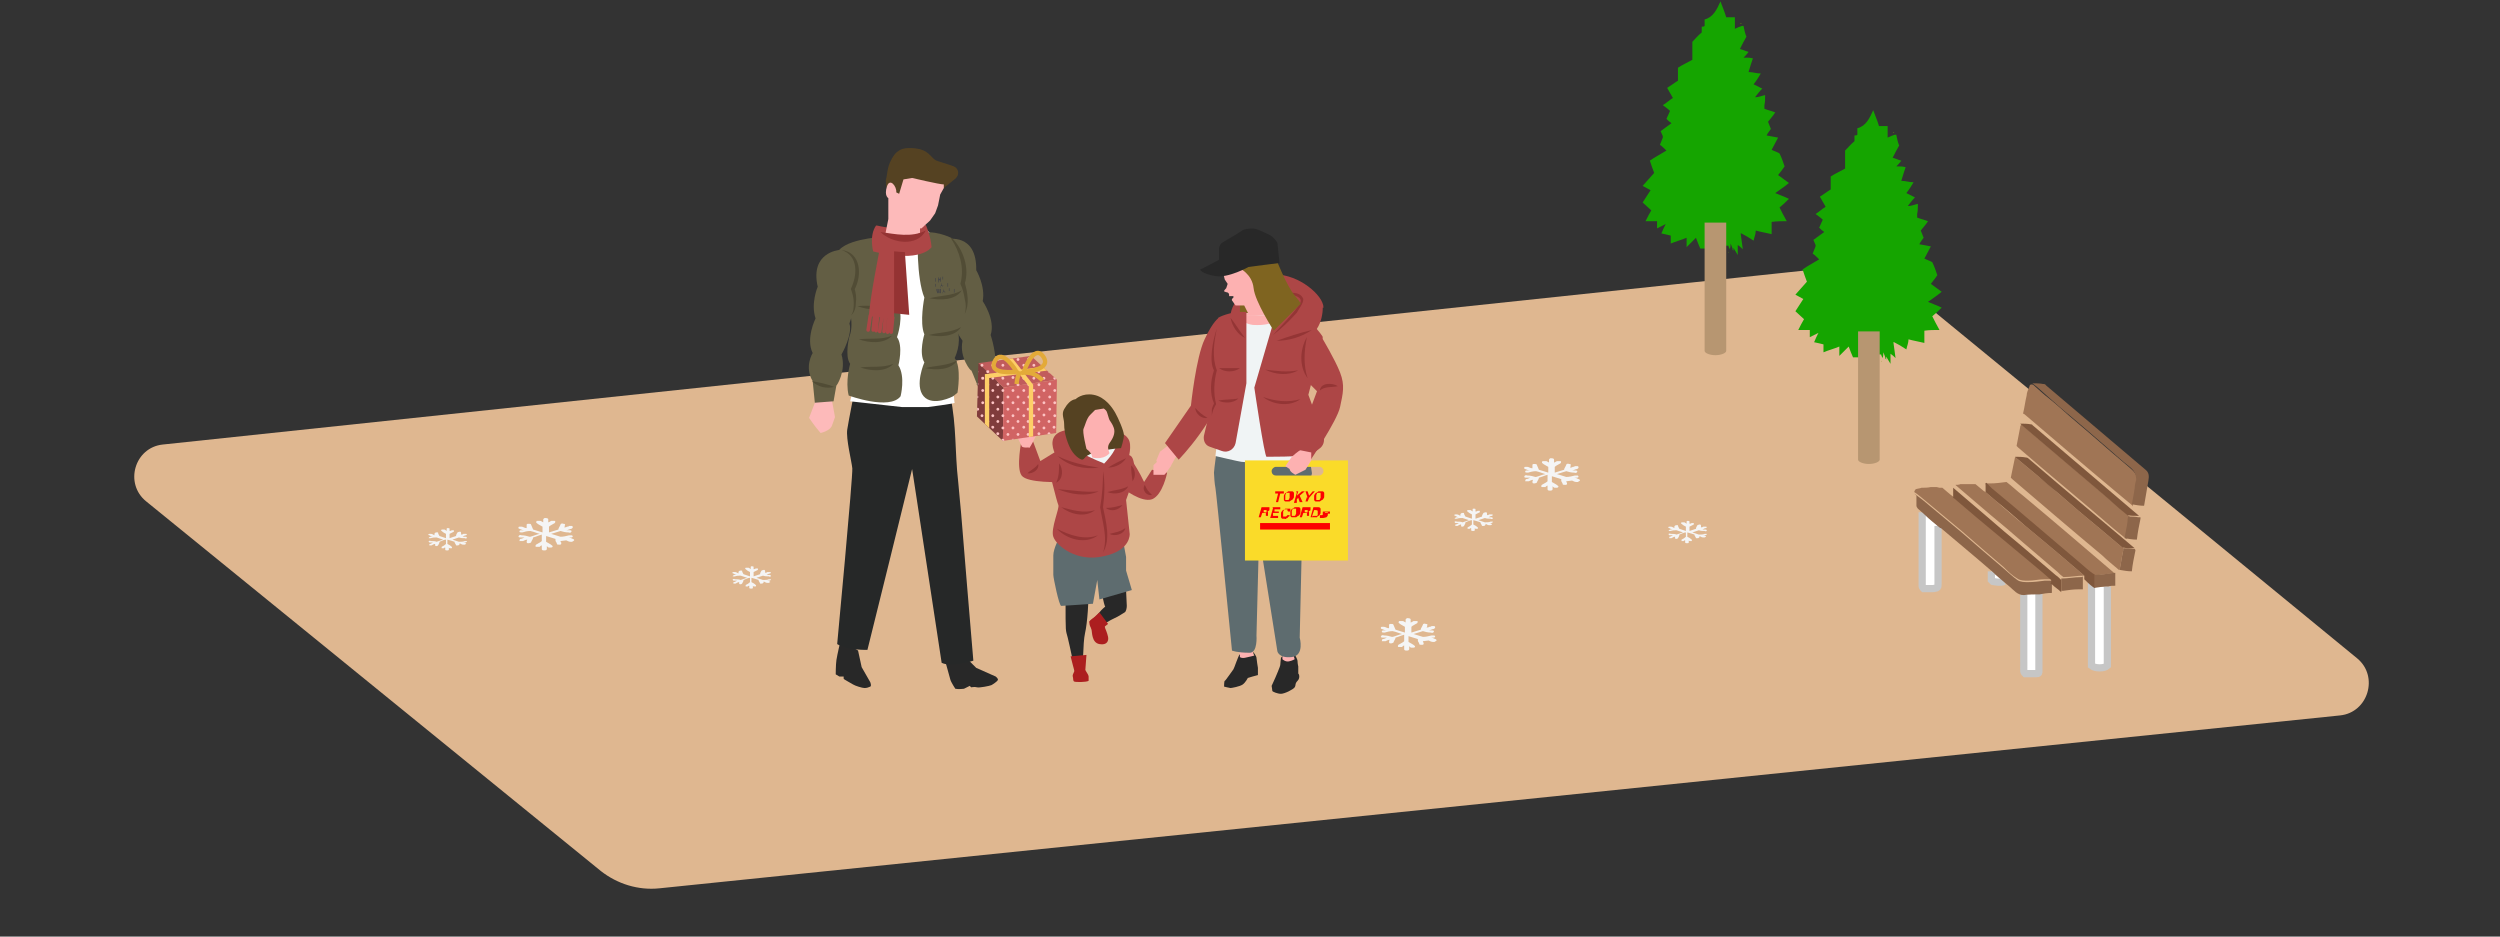 <svg id="_レイヤー_1" data-name="レイヤー_1" xmlns="http://www.w3.org/2000/svg" version="1.1" viewBox="0 0 347 130"><rect x="0" y="0" width="347" height="130" fill="#333333" stroke="none"/><defs><clipPath id="clippath"><path class="st0" d="M143.1 49.4l-7.3 1-.2 7.4 3.6 3.4 7.4-1.1.1-7.4-3.6-3.3z"/></clipPath><clipPath id="clippath-1"><path class="st0" d="M143.1 49.4l-7.3 1-.2 7.4 3.6 3.4 7.4-1.1.1-7.4-3.6-3.3z"/></clipPath><style>.st0,.st2{fill:none}.st6{fill:#fd0000}.st7{fill:#474747}.st8{fill:#635e44}.st11{fill:#ad4646}.st12{fill:#943535}.st13{fill:#fdb1b1}.st2{stroke-miterlimit:10}.st17{fill:#fdbaba}.st19{fill:#8d664a}.st2{stroke:#fdce67;stroke-width:.6px}.st22{fill:#5e6c6f}.st25{fill:#514c35}.st26{fill:#679c00}.st27{fill:#282828}.st31{fill:#ac1e1f}.st34{fill:#554222}.st36{fill:#15a500}.st37{fill:#943333}.st38{fill:#b79671}.st39{fill:#7f6420}.st40{fill:#f0f4f5}</style></defs><path d="M20.3 69.6l63.1 51.3c2.3 1.8 5.2 2.7 8.1 2.4l233.3-24c3.9-.4 5.4-5.4 2.4-7.9l-63.3-51.9c-2.3-1.9-5.2-2.8-8.2-2.5L22.6 61.7c-3.9.4-5.4 5.4-2.3 7.9z" fill="#dfb790"/><path class="st36" d="M237.1 34.5H236c-.2-.5-.4-.9-.6-1.5l-1.3 1.3V33c-.7.3-1.5.5-2.2.8v-1.1c-.4-.1-.8-.2-1.3-.3.2-.5.4-.9.6-1.3l-1.2.6v-1h-1.6c.3-.6.5-1 .8-1.5-.4-.4-.8-.7-1.2-1.1.4-.6.7-1.1 1.1-1.7-.4-.2-.7-.4-1.1-.6.5-.6 1.1-1.2 1.6-1.8-.2-.5-.4-1.1-.6-1.7.7-.5 1.5-.9 2.3-1.4-.3-.3-.6-.6-.9-.8.1-.3.3-.7.4-1v-.2c-.1-.2-.2-.5-.3-.7.5-.4 1-.7 1.5-1.1-.3-.2-.5-.4-.7-.6.2-.4.3-.7.5-1.1-.3-.3-.6-.5-1-.8.5-.3.9-.7 1.4-1-.3-.5-.5-.9-.8-1.4.5-.3 1-.7 1.5-1V9.4c.6-.4 1.3-.7 2-1.1V5.8c.4-.4.8-.9 1.3-1.3v-.8c.2 0 .3 0 .4-.1v-.9c1.2-.3 1.7-1.4 2.2-2.5.3.8.6 1.5.8 2.2h1.2V4c.4-.2.7-.3 1-.4h.2c.1.5.2 1 .4 1.5-.3.5-.6 1.1-.9 1.7.4.1.8.3 1.2.4-.2.3-.5.6-.7.8h.4c.3 0 .5 0 .9.1-.2.6-.4 1.2-.6 1.9.6 0 1.1.2 1.7.2-.3.5-.6 1-1 1.5l1.2.6c-.4.4-.7.8-1 1.2.5 0 .9-.2 1.4-.3 0 .5 0 1-.1 1.4v.5c.5.2 1 .3 1.5.5-.3.5-.7.9-1 1.3.1.3.3.7.4 1-.2.3-.4.5-.6.9.5.1 1 .2 1.6.3-.3.6-.6 1.1-.9 1.7.4.2.8.3 1.1.5.3.6.5 1.2.7 1.8-.2.3-.5.7-.9 1.2.5.4 1 .7 1.5 1.1-.6.5-1.2.9-1.9 1.4.7.3 1.3.5 1.9.8-.4.4-.8.8-1.3 1.2.3.6.6 1.2 1 1.9-.7 0-1.4 0-2.1.1v1.7c-.8-.2-1.5-.3-2.2-.5 0 .5-.2.9-.3 1.4-.6-.4-1.1-.7-1.7-1h-.1c.1.7.2 1.5.3 2.2-.2-.2-.4-.4-.7-.6v1.4c-.2-.3-.4-.7-.6-1v-.2.7s0-.2-.1-.2c0-.3-.2-.6-.3-.9 0 .3 0 .5-.1.8-.1-.2-.2-.4-.2-.5h-.3"/><path class="st26" d="M245.8 32.2v-.3.3zm-5.6 2.4v-.2.2h-.1zm-.1.7zm1.6-32h-.2l.2-.1v.2zm-11 15.4zm6.4 15.8v.1h-.1.2zm5.1-26.7h-.1.1zm-9.6 1.8zm12.2 5.2v-.1.1zm-3.3 17.7zm-1.6 2.6v-.2s0 .2.1.2h-.1zm1.8-27.3zM234 34.3zm7.8.3zm-.9.9zm-9.8-4.5z"/><path class="st38" d="M236.6 30.9v17.8c0 .3.7.6 1.5.6s1.5-.3 1.5-.6V30.9"/><path class="st36" d="M258.3 49.6h-1.1c-.2-.5-.4-.9-.6-1.5l-1.3 1.3v-1.3c-.7.3-1.5.5-2.2.8v-1.1c-.4-.1-.8-.2-1.3-.3.2-.5.4-.9.6-1.3l-1.2.6v-1h-1.6c.3-.6.5-1 .8-1.5-.4-.4-.8-.7-1.2-1.1.4-.6.7-1.1 1.1-1.7-.4-.2-.7-.4-1.1-.6.5-.6 1.1-1.2 1.6-1.8-.2-.5-.4-1.1-.6-1.7.7-.5 1.5-.9 2.3-1.4-.3-.3-.6-.6-.9-.8.1-.3.3-.7.4-1V34c-.1-.2-.2-.5-.3-.7.5-.4 1-.7 1.5-1.1-.3-.2-.5-.4-.7-.6.2-.4.3-.7.5-1.1-.3-.3-.6-.5-1-.8.5-.3.9-.7 1.4-1-.3-.5-.5-.9-.8-1.4.5-.3 1-.7 1.5-1v-1.8c.6-.4 1.3-.7 2-1.1v-2.5c.4-.4.8-.9 1.3-1.3v-.8c.2 0 .3 0 .4-.1v-.9c1.2-.3 1.7-1.4 2.2-2.5.3.8.6 1.5.8 2.2h1.2v1.6c.4-.2.7-.3 1-.4h.2c.1.5.2 1 .4 1.5-.3.5-.6 1.1-.9 1.7.4.1.8.3 1.2.4-.2.3-.5.6-.7.8h.4c.3 0 .5 0 .9.1-.2.6-.4 1.2-.6 1.9.6 0 1.1.2 1.7.2-.3.5-.6 1-1 1.5l1.2.6c-.4.4-.7.8-1 1.2.5 0 .9-.2 1.4-.3 0 .5 0 1-.1 1.4v.5c.5.2 1 .3 1.5.5-.3.5-.7.9-1 1.3.1.3.3.7.4 1-.2.3-.4.5-.6.9.5.1 1 .2 1.6.3-.3.6-.6 1.1-.9 1.7.4.2.8.3 1.1.5.3.6.5 1.2.7 1.8-.2.3-.5.7-.9 1.2.5.4 1 .7 1.5 1.1-.6.5-1.2.9-1.9 1.4.7.3 1.3.5 1.9.8-.4.4-.8.8-1.3 1.2.3.6.6 1.2 1 1.9-.7 0-1.4 0-2.1.1v1.7c-.8-.2-1.5-.3-2.2-.5 0 .5-.2.9-.3 1.4-.6-.4-1.1-.7-1.7-1h-.1c.1.7.2 1.5.3 2.2-.2-.2-.4-.4-.7-.6v1.4c-.2-.3-.4-.7-.6-1v-.2.7s0-.2-.1-.2c0-.3-.2-.6-.3-.9 0 .3 0 .5-.1.8-.1-.2-.2-.4-.2-.5h-.3"/><path class="st26" d="M267.1 47.3V47v.3zm-5.6 2.4v-.2.2h-.1zm-.2.7zm1.6-32h-.2l.2-.1v.2zm-11 15.4zm6.4 15.8v.1h-.1.2zm5.1-26.7h-.1.1zm-9.6 1.8zm12.2 5.1v-.1.1zm-3.3 17.8zm-1.6 2.6V50s0 .2.1.2h-.1zm1.9-27.3zm-7.7 26.5zm7.7.3zm-.8.9zm-9.8-4.5z"/><path class="st38" d="M257.9 46v17.8c0 .3.7.6 1.5.6s1.5-.3 1.5-.6V46"/><path d="M292.5 81.4v11c-.4.4-1.7.4-2.2 0V81.3s.2.1.3.2m-7.6.8v10.8c0 .3 0 .4-.3.4h-1.6s-.2-.2-.2-.3V82.5M269 73v7.9c0 .7 0 .7-.7.8H267s-.2-.2-.2-.3V71.1m11.4 9.6c-.5.2-1.1.1-1.6 0l-.2-.2v-1.2" stroke="#c6c6c6" fill="#fff" stroke-miterlimit="10"/><path d="M295.9 70.1c-.8-.7-1.6-1.3-2.4-2-4.2-3.5-8.4-7.1-12.5-10.6l-.2-.1c.2-.8.3-1.7.5-2.5 0-.4.2-.8.4-1.3 0-.2.2-.3.5-.2.7.6 1.4 1.3 2.2 1.9 1 .8 2 1.7 2.9 2.5.9.8 1.8 1.5 2.7 2.3 1 .9 2 1.7 3 2.6.9.8 1.8 1.5 2.7 2.3.6.5 1 1 .9 1.8 0 .4-.1.7-.2 1.1-.1.8-.3 1.6-.4 2.4zm-26.7-2.4h.4c.5.4 1 .9 1.6 1.3.1.1.2.2.4.3.9.8 1.8 1.5 2.7 2.3 1 .8 2 1.7 3 2.5s2 1.7 3 2.5 2 1.7 3 2.5c.5.4 1 .9 1.5 1.3h-1c-.8 0-1.5.2-2.3.2-.5 0-1.1 0-1.5-.3-.7-.4-1.3-1-1.9-1.6-.9-.8-1.8-1.5-2.7-2.3-1-.9-2-1.7-3-2.6-.8-.7-1.6-1.3-2.4-2-1-.8-2-1.7-3-2.5-.4-.3-.8-.7-1.3-1 0-.1.1-.3.2-.4.3-.1.6-.1.8-.2.4 0 .9 0 1.3-.1h.8zm25.8 7c-.5-.4-1.1-.9-1.6-1.3-4.4-3.8-8.9-7.5-13.3-11.3l-.2-.2c.2-.9.3-1.7.5-2.6 0-.1 0-.2.2-.4 0 0 .1.2.2.2 1.1.9 2.2 1.9 3.3 2.8.9.8 1.8 1.5 2.7 2.3 1.1.9 2.2 1.9 3.3 2.8.9.8 1.8 1.5 2.7 2.3 1 .8 1.9 1.6 2.9 2.5 0 .2 0 .5-.1.7-.1.8-.3 1.5-.4 2.3zm-.9 4.4c-.8-.7-1.6-1.3-2.3-2-4.2-3.5-8.4-7.1-12.5-10.6l-.2-.2c.2-1 .4-2 .6-2.9l.2.2c1 .8 2 1.7 3 2.5.9.7 1.8 1.5 2.6 2.2 1 .9 2 1.7 3 2.6 1 .8 2 1.7 3 2.5 1.1.9 2.1 1.8 3.2 2.7v.3c-.2.9-.3 1.8-.5 2.7zm-18.4-12h.5c.8 0 1.5-.1 2.3-.2.8.6 1.5 1.3 2.3 1.9 4.2 3.5 8.4 7.1 12.5 10.6l.2.2c-1 0-1.9.2-2.9.3 0 0-.2-.1-.3-.2-.6-.5-1.1-1-1.7-1.4-1.1-.9-2.2-1.9-3.3-2.8-.9-.8-1.8-1.5-2.7-2.3-1.1-.9-2.2-1.9-3.3-2.8-1-.8-2-1.7-3-2.5-.3-.2-.5-.5-.8-.8zm-1.8.1h.3c.4.3.8.7 1.2 1 0 0 .1 0 .2.1.5.4.9.8 1.4 1.2 1.3 1.1 2.6 2.3 4 3.4 1.4 1.2 2.8 2.3 4.2 3.5 1.4 1.2 2.7 2.3 4.1 3.5h-.1c-.9 0-1.8.2-2.8.2-.3-.2-.5-.4-.8-.7-1.6-1.4-3.2-2.7-4.8-4.1-1.5-1.3-3-2.6-4.6-3.9-1.6-1.4-3.2-2.7-4.8-4.1.2 0 .5 0 .7-.1h1.6z" fill="#a07555"/><path class="st19" d="M265.7 68.5c.4.3.9.7 1.3 1 1 .8 2 1.7 3 2.5.8.7 1.6 1.3 2.4 2 1 .9 2 1.7 3 2.6.9.8 1.8 1.5 2.7 2.3.6.5 1.2 1.1 1.9 1.6.4.3 1 .3 1.5.3.8 0 1.5-.1 2.3-.2h1v1.7c-.6 0-1.2.1-1.7.2-.7 0-1.5 0-2.2.1-.9 0-1.4-.7-2-1.2-.2-.2-.4-.3-.6-.5-.6-.5-1.2-1-1.7-1.5l-2.1-1.8c-1.7-1.4-3.4-2.9-5.1-4.3h-.1c-.7-.6-1.5-1.2-2.2-1.9-.3-.3-.6-.5-.9-.8-.1-.1-.2-.3-.2-.4v-1.4zm30.2 1.6c.1-.8.3-1.6.4-2.4 0-.4.1-.7.2-1.1 0-.8-.3-1.3-.9-1.8-.9-.7-1.8-1.5-2.7-2.3-1-.9-2-1.7-3-2.6-.9-.8-1.8-1.5-2.7-2.3-1-.8-2-1.7-2.9-2.5-.7-.6-1.4-1.3-2.2-1.9.5 0 1 0 1.5.1.1 0 .3 0 .4.2l13.8 11.7c.5.4.5.9.4 1.5-.2 1.2-.4 2.3-.6 3.5-.6 0-1.1-.1-1.7-.2z"/><path d="M284.7 80.8v-.3c-.5-.4-1-.9-1.5-1.3-1-.8-2-1.7-3-2.5s-2-1.7-3-2.5-2-1.7-3-2.5c-.9-.8-1.8-1.5-2.7-2.3-.1-.1-.2-.2-.4-.3v-1.4c1.6 1.4 3.2 2.7 4.8 4.1 1.5 1.3 3 2.6 4.6 3.9 1.6 1.4 3.2 2.7 4.8 4.1.3.2.5.4.8.7v1.7c-.4-.4-.9-.7-1.3-1.1 0 0-.1 0-.2-.1zm6 .8s-.2-.1-.3-.2c-.4-.3-.8-.7-1.1-1v-.5c-1.4-1.2-2.7-2.3-4.1-3.5-1.4-1.2-2.8-2.3-4.2-3.5-1.3-1.1-2.6-2.3-4-3.4-.5-.4-.9-.8-1.4-1.2v-1.1s0-.1.1-.2l.8.8c1 .8 2 1.7 3 2.5 1.1.9 2.2 1.9 3.3 2.8.9.8 1.8 1.5 2.7 2.3 1.1.9 2.2 1.9 3.3 2.8.6.5 1.1 1 1.7 1.4 0 0 .2.1.3.2v1.8zm4-5.5c-1.1-.9-2.1-1.8-3.2-2.7-1-.8-2-1.7-3-2.5-1-.9-2-1.7-3-2.6-.9-.7-1.8-1.5-2.6-2.2-1-.8-2-1.7-3-2.5l-.2-.2c.5 0 1 0 1.5.1 0 0 .2 0 .3.1 4.9 4.2 9.8 8.3 14.8 12.5h-.2c-.5 0-1 0-1.4-.1zm.8-4.4c-1-.8-1.9-1.6-2.9-2.5-.9-.8-1.8-1.5-2.7-2.3-1.1-.9-2.2-1.9-3.3-2.8-.9-.8-1.8-1.5-2.7-2.3-1.1-.9-2.2-1.9-3.3-2.8l-.2-.2c.5 0 1 0 1.5.1 0 0 .2 0 .2.1 4.9 4.2 9.9 8.4 14.8 12.6h-.3c-.4 0-.9 0-1.3-.1z" fill="#7f573c"/><path class="st19" d="M289.1 80v1.8h-.6c-.7 0-1.4.1-2.1.2h-.3v-1.7c.9 0 1.8-.2 2.8-.2h.1zm5.6-3.9c.5 0 1 0 1.4.1h.2s.1.1.1.2c-.2 1-.4 1.9-.5 2.9-.6 0-1.1-.1-1.7-.2.2-.9.3-1.8.5-2.7v-.3zm.8-4.4c.4 0 .9 0 1.3.1h.3v.2c-.2 1-.4 1.9-.5 2.9-.6 0-1.1-.1-1.7-.2.1-.8.3-1.5.4-2.3 0-.2 0-.5.1-.7zm-4.8 9.9v-1.8c1 0 1.9-.2 2.9-.3v1.8c-.3 0-.7 0-1 .1-.6 0-1.3.1-1.9.2z"/><path d="M276.2 67zm-2.3.2zm-.5.1zm-4.7.5zm-.5 0zm-1.3.1zm5.1-.5zm.5 0zm.5-.1zm-3.8.4zm-.2 5.4z" fill="#ebe4df"/><path class="st31" d="M152.1 85.6s-.7.3-.9.7c0 0 0 .4.1.6s.1.2.2.5 0 1.8 1.1 2 1.3-.5 1.2-1-.4-1.2-.4-1.2l-.2-.8"/><path class="st27" d="M147.5 81.6l.4 1.6c0 4.9 0 4.1.3 5.3s1 4.6 1 4.6h1.1s0-3.9.3-5.2.6-4.5.4-6.9m1.8.6s.4 2.3.6 2.6c0 0-.5.4-.8.8s-.7.8-.7.8c-.2.4-.2 1.2.7 1.2 0 0 1.6-1 2.1-1.2s1.2-.7 1.4-.8.3-.6.3-.9c0-.6-.2-3.9-.2-3.9"/><path class="st31" d="M149.3 92.9s-.5.7-.4 1 0 .6.2.7 1.7.1 2-.1v-.6c0-.3-.7-1.2-.7-1.2"/><path class="st22" d="M147.1 74.5s-.9 1.6-.9 2.6v2.7c0 .4.8 4.3 1.1 4.3s4.4-.3 4.4-.3l.6-3.3.3 2.7 4.5-1.3-.8-2.7v-1.9l-.5-2.7"/><path class="st11" d="M147.4 64.6s-3.9-4.9 1.7-5c5.7-.1 6.9.4 7.5 1.3s0 2.8 0 2.8m27-21c0 1.7-.8 4.6-4.1 4.6s-8.7-1.8-8.7-3.5 2.9-5.7 6.2-5.7 6.7 2.9 6.7 4.6z"/><path d="M150.5 62.4s-3.2.2-4.5 1.4.6 3.2.6 3.2l.9 1.9-.6 2.6v2.6c-.1 0 4.7 2.1 9.1-.2 0 0-.6-2.4-.6-3.4v-2.4l.6-4.1-3-2" fill="#d5d5d5"/><path class="st11" d="M143.4 61.3l1 2.7 2.6-1.6.3 4.5s-4.7.2-5.5-.9 0-4.9 0-4.9"/><path class="st13" d="M163.6 60.7l-2.6 2-.5 1.2.3 1 .7.3 1-.5.6-1.1 1.1-1.6"/><path class="st39" d="M172.1 41.5v4.9l3.3-1.7"/><path class="st13" d="M180.1 77.8v5.5c0 1.4-.6 7.9-.6 7.9l-1.5.3s-.6-6.4-.9-7.1-.5-2.8-.5-3.4-.2-3.6-.2-3.6m-2.2-.5v3.7s.2 4.2 0 6.1-.3 3.8-.3 3.8l.2 1.1h-2.3c0-.1.5-1.7.4-1.7s-.6-3.4-.6-3.5-.9-4.6-1-5.1-.2-5.2-.2-5.2"/><path class="st27" d="M179.3 90.8s.3 0 .4.1.4.6.4.9.1.7.1.7v1c.1 0 .3.6-.1 1s-.2.6-.4.9-1.4.9-1.9.9-1.2-.3-1.2-.4-.1-.7-.1-.7l.5-1.1s.7-1.6.7-1.8c0-.2.1-1 .1-1l.6-.7"/><path class="st13" d="M179.5 90.8l.2.7s-.3.2-.8.3-.9-.3-.9-.3v-2.6"/><path class="st27" d="M173.9 90.5c.1 0 .5.6.5.8s.2 1.4.2 1.4v1c-.1 0-1.4.4-1.4.4s-.3.6-.7.9-1.6.5-1.7.5-.9-.2-.9-.2 0-.8.1-.8 1.1-1.5 1.2-1.6.7-2 .9-2.1v.4s.2.2.7.1 1.3-.3 1.3-.3"/><path class="st22" d="M181.4 61.1s.7 4.5.7 4.6-1.3 5.4-1.3 5.4l-.4 17.4s.7 2.5-1.1 2.7-2-.8-2-.8-2.4-15.2-2.4-15.1c0 .1-.2 1.3-.2 1.3l-.3 11.6s.2 2.5-1 2.4c-1.7 0-2.4-.3-2.4-.3s-2.2-22.2-2.3-22.6-.2-1.7-.2-2.1.5-3.9.5-3.9l12-.7z"/><path class="st40" d="M175 43.2l3.4.7 2.7 1.2s.9.8 1.3 1.7c.4.9 1.5 4.7 1.5 4.7s-.9 1.1-1.2 1.2-3 2-3 2l2.8 8s-1.2 1.2-3.1 1.6c-1.9.3-6.9-.2-7.1-.2s-3.6-.8-3.6-.8l.9-7.6-.8-3.1.4-2.7s.5-2.4.6-2.6-1.9-3.1.7-3.4 3.5-.7 3.5-.7h1.2z"/><path class="st13" d="M172.2 43.7l1.2-.3 3.2.3.9.2"/><path class="st13" d="M177.5 43.9s-.3 1.4-3.6 1.2c0 0-1.9-.2-1.7-1.4"/><path class="st11" d="M176.9 44.2l-2.8 9.6s1.4 9.6 1.7 9.6 4.4 0 5.5-.2 1.2-.5 1.8-.9.8-1.1.6-1.8l-2.1-5.7s2-7.7 2-8-2.6-3.2-2.9-3.2-2.7-1.1-2.7-1.1m-5 .8v9.9l-1.5 8.3c-.2.9-1.1 1.4-1.9 1.1l-1.7-.6c-.6-.2-.9-.8-.8-1.5l1.7-7.1.3-9.3s1.5-.9 3.8-.8z"/><path class="st11" d="M183.5 46.9s1.8 3 2.5 4.8c.7 1.8.4 2.9 0 4.8s-4.2 7.5-4.2 7.5l-2.1-1.4 3.1-8.3-2.2-2.2m-11.4-8s-.8.4-2 3c-1.2 2.5-1.9 9.2-1.9 9.2l-3.6 5.2 1.9 2.3s5.6-5.7 6.8-11.6m-13.1 12s.9 1.4 1.5 2.7l1.1-1.7 2.1.4s-.6 3.1-2.1 3.7c-1.5.5-4-1.5-4-1.5"/><path class="st11" d="M152.4 61.5s3.5 1.4 4.4 1.7.6 3.1.6 3.1l-1.1 3.1.5 4.7s.2 2.3-3.6 3.1c-3.8.9-6.6-1.5-7-2.7-.4-1.1.9-4 .7-4.4s-1.4-5.3-1.4-5.3c.8-2.1 3.7-2.9 4-2.9"/><path class="st40" d="M153.2 64.3s-6.8-2.6-4.1-3.6c2.8-1 5.6 0 5.8.9s-1.7 2.8-1.7 2.8z"/><path class="st34" d="M153.5 62.5c.6-.2 2.1-.3 2.1-.3s.4-1.2.4-1.8-.8-2.4-1.2-3.1-1.4-2.2-3-2.5-2.5.6-2.5.6c-.7.1-1.2.7-1.6 1.4s0 1.3 0 2 .1 1.7.7 3.1 1.6 1.9 1.8 1.9.3-.2.5-.4.9-.5.9-.5"/><path class="st13" d="M150.8 62.3s-.6-2.4-.4-2.8.4-1.4.9-1.9l.7-.7 1.2-.2s.3.2.4.4.3 1 .4 1.2.4.5.6 1.1 0 1.3-.6 2.1c0 0-.2.3-.2.6s.2.8.2.8-.7 1-2.4.6c0 0 0-.6-.7-1.1z"/><path d="M172.8 63.9v13.9h14.3V63.9h-14.3zm10.3 2.1h-6c-.4 0-.6-.3-.6-.6s.3-.6.6-.6h6c.4 0 .6.3.6.6s-.3.6-.6.6z" fill="#fadb29"/><path class="st6" d="M177.4 68.5h-.4v-.3h1.2v.3h-.5l-.3 1.2h-.3l.3-1.2zm.9.1s.1-.2.2-.2c0 0 .2-.1.3-.2h.6s.1 0 .2.2v.5c0 .1 0 .2-.1.3 0 0-.1.2-.2.2 0 0-.2.1-.3.2h-.6s-.1 0-.2-.2v-.5c0-.1 0-.2.1-.3zm.1.5v.3h.4s.1 0 .1-.1l.1-.2v-.7h-.4s-.1 0-.1.1l-.1.2v.4zm1.5-.9h.3l-.2.6.7-.6h.4l-.7.6.4.9h-.4l-.2-.6-.2.2v.5h-.4l.4-1.4zm1.6.9l-.3-.9h.3l.2.6.5-.6h.3l-.8.9-.2.5h-.3l.2-.6zm1-.5s.1-.2.2-.2c0 0 .2-.1.3-.2h.6s.1 0 .2.2v.5c0 .1 0 .2-.1.3 0 0-.1.2-.2.2 0 0-.2.1-.3.2h-.6s-.1 0-.2-.2v-.5c0-.1 0-.2.1-.3zm.2.5v.3h.4s.1 0 .1-.1l.1-.2v-.7h-.4s-.1 0-.1.1l-.1.2v.4zm-7.6 1.3h1.1v.3s0 .2-.1.2-.1.1-.2.1c0 0 .1 0 .1.1v.5h-.3v-.4c0-.1 0 0-.2 0h-.3l-.2.6h-.3l.4-1.4zm.2.7h.5v-.3h-.4v.4zm1.3-.7h1.1v.3h-.8v.3h.6v.2h-.8v.4h.7v.3h-1.1l.4-1.4zm2.1.5v-.2h-.4s-.1 0-.1.1 0 0-.1.2v.7h.4l.2-.2h.3s0 .2-.1.2-.1.1-.2.2c0 0-.1 0-.2.1s-.2 0-.2 0h-.3s-.1 0-.2-.2v-.5c0-.1 0-.2.1-.3 0 0 .1-.2.2-.2 0 0 .2-.1.3-.2h.7v.4h-.3z"/><path class="st6" d="M179.2 70.8s.1-.2.2-.2c0 0 .2-.1.3-.2h.6s.1 0 .2.2v.5c0 .1 0 .2-.1.3 0 0-.1.2-.2.2 0 0-.2.1-.3.2h-.6s-.1 0-.2-.2v-.5c0-.1 0-.2.1-.3zm.1.5v.3h.4s.1 0 .1-.1l.1-.2v-.7h-.4s-.1 0-.1.1l-.1.2v.4zm1.5-.9h1.1v.3s0 .2-.1.2-.1.1-.2.1c0 0 .1 0 .1.1v.5h-.3v-.4c0-.1 0 0-.2 0h-.3l-.2.6h-.3l.4-1.4zm.2.7h.5v-.3h-.4v.4zm1.3-.7h.6c.2 0 .3 0 .4.2v.5c0 .1 0 .2-.1.3 0 0-.1.2-.2.2 0 0-.2.1-.2.2h-.9l.4-1.4zm0 1.2h.5l.1-.1v-.6s-.1-.1-.3-.1h-.2l-.3.9zm1.4-.2v.2h.2c.1 0 0 0 0 0h-.3v-.5c0-.1 0-.1.2-.1h.8v.3h-.3v-.2h-.4v.1h.4v.3c0 .1-.1.2-.2.3-.1 0-.3.1-.5.1h-.4v-.4h.3z"/><path class="st13" d="M180.5 62.5c-.2 0-1.2.9-1.2.9l-.9 1.3.6.4c0 .4.8.8.8.8l1.4-.7.8-1.3v-1.1m-21.9 3.1v-1.3c-.1 0 1.2-1.1 1.2-1.1 1 .4 1.2 1.2 1.2 1.2s-.7 1.1-.9 1.2m-18.8-3.7c.2 0 1.1-1.9 1.1-1.9l-1.3-1.5c-1.2.2-1.9.8-1.9.8l1.1 2.3s0 .3 1 .2z"/><path class="st12" d="M146.8 63.3c1.8.9 3.7 1.3 5.7 1.6-2 .3-4.2-.2-5.7-1.6zm9.5.3c-.5.8-1.5 1.3-2.5 1.3.8-.5 1.6-.9 2.5-1.3zm-3.2 1.8c.3 1.6.2 3.4 0 5 .4 2 1.1 4.4 0 6.3.7-2.1-.1-4.2-.4-6.3.3-1.7.4-3.3.4-5zm-6.3 2.5c1.9.1 3.8.5 5.7.3-1.8.8-3.9.4-5.7-.3zm.5 2.5c1.6.4 3.1.9 4.7.4-1.4 1.1-3.4.6-4.7-.4zm-.6 3c1.8.9 3.8 1.6 5.7.9-1.7 1.3-4.3.6-5.7-.9zm7-5.1c1-.3 1.9-.3 2.9-.8-.5 1-1.9 1.2-2.9.8z"/><path class="st12" d="M153.5 70.5c.9 0 1.5-.2 2.3-.4-.5.7-1.6 1-2.3.4zm.5 3.6c.8-.2 1.5-.3 2.2-.8-.2.9-1.5 1.2-2.2.8zm-7-9.8c.6.8.6 2.2-.4 2.7.4-.9.4-1.7.4-2.7zm10 .3c.6.5.7 1.5.2 2.2-.1-.7-.2-1.4-.2-2.2zm-12.9-.2c.2.8-.8 1.4-1.5 1.3.5-.5 1.1-.7 1.5-1.3zm14.8 2.9c.3.7.5.9 1 1.4-.7.2-1.5-.7-1-1.4zm22.5-20.5c-.4 1.9-.5 3.9.1 5.7-1.2-1.6-1.1-4-.1-5.7zm1.8 7.4c.1-1.1 1.7-1.1 2.5-.6-.9.2-1.8 0-2.5.6zm-14.3-8.6c-.4 1.9-.7 4 0 5.8-.4 1.5-.5 3.2-.1 4.7-.3.5-.6 1.1-.6 1.8v-1c0-.3.2-.6.3-.9-.6-1.4-.5-3.1 0-4.6-.7-1.2-.2-4.1.4-5.8zm.3 5.5h2.9c-.8.6-2.1.6-2.9 0zm6.4.2c1.6.2 3 .4 4.6.1-1.4.8-3.2.6-4.6-.1zm-6.5 4.3c1-.2 1.8-.1 2.8-.3-.7.7-2 .7-2.8.3zm6.2-.5c1.7.6 3.5.8 5.2.3-1.5 1.1-3.8.8-5.2-.3zm-9.4 1.5c.5.6 1 1 1.7 1.4-.8.2-1.7-.6-1.7-1.4zm12.6-15.9c.8-.1 2-.2 2.4.8 0 .7-.6 1.3-.9 1.9-1 1.1-2.1 2.2-3.3 3.1 1.2-1.4 2.6-2.7 3.6-4.2.9-1.1-.9-1.4-1.8-1.5zm-7.7 3.4c.7.9 1.3 1.9 2 2.8-1.1-.5-1.8-1.7-2-2.8zm11.3 1.7c-1.5 1-3.2 1.5-4.9 1.5 1.7-.6 3.2-1.1 4.9-1.5z"/><path class="st6" d="M174.9 72.6h9.7v.9h-9.7z"/><path class="st31" d="M149.3 93.7c-.1-.2-.7-2.6-.7-2.6l2.2-.2-.2 2.7m2.3-6.4c.2 0 .9-.6.9-.6l-1.2-1.6-1.4 1.3s.5 1 1.7.9z"/><path class="st17" d="M115.4 55.2l.5 2.7-.4 1.1c-.2.8-1.6 1.1-1.6 1.1-.8-.9-1.6-2.1-1.6-2.1l1-2.6"/><path class="st27" d="M134.1 91.3l1.4 1.4 2.7 1.2s.4.3.3.5-.7.6-.9.7-1.7.4-2 .3-.8 0-.8 0l-.2-.2-.8.4s-.8.1-1.2 0c0 0-.6-.9-.7-1.3s-.8-2.9-.8-2.9m-12-1.1l.5 2.3 1.2 2.1s.2.5 0 .6-.5.2-.8.2-1.3-.3-1.6-.5-1.3-.7-1.3-.8v-.3h-.6l-.5-.3s0-1.3.1-2 .6-2.8.6-2.8l2.4 1.5z"/><path d="M131.9 54.9c.9 4.4.6 7.6 1.1 12 .2 2.3.4 4.2.4 4.3 0 .3 1.7 20.5 1.7 20.5s-2.9 1-4.4.3c0 0-4.1-27-4.1-26.9s-6.2 25.1-6.2 25.1-2.7.1-4.2-.8c0 0 2.2-23.4 2.1-24.4s-.9-4.1-.7-5.4c.2-1.3 1.1-5.8 1.1-5.8l13.1 1.1z" fill="#262828"/><path d="M118 55.7l7.2.8h3.6s3.9-.5 3.7-.6-.9-21.4-1.1-21.5-2.9-2.6-2.9-2.6l-4.8-.6" fill="#fff"/><path class="st17" d="M138.5 54.2s1.1 1.7 1.4 2.8c.3 1.1-.2 3-.2 3l-1.9-.3-.7-2.2v-2.2"/><path class="st8" d="M131.5 33.2s4.1-.9 4 4.3c0 0 1.3 2.2.9 4.3 0 0 1.8 2.6 1.1 4.7 0 0 1 2.9.6 5.2l.7 2.9-2.3 1s-1.7-4.4-1.7-4.2-1.7-1.8-1.2-4.1c0 0-1.9-2.6-1.6-4.1 0 0-1.6-2.9-1-4.7 0 0-3-3.7.5-5.2z"/><path d="M132.3 33.3c-2.3-.3-6.3-.8-6.3-.8" fill="#2a2a2a"/><path class="st8" d="M122.3 32.9s-5.7.3-6.2 2.5 3.1 8 1.8 11.3c0 0-.7 2.7.1 3.8 0 0-.7 2.4-.2 4.4 0 0 5.7 2.1 7.2.1 0 0 .7-2.7-.3-4.3 0 0 .7-2.7-.2-3.9 0 0 1.1-3 0-4.9 0 0 .3-6.1-2.2-9m5.2-.4c-.2 0-.3 6.2.8 8.8 0 0-.7 3.5 0 5.1 0 0-.8 2.6 0 3.9 0 0-1.4 3.2-.1 4.7s4.1 0 4.1 0l.6-.5s.6-3.6-.4-4.8c0 0 1-1.9.4-3.9 0 0 2.4-9-.9-12.8 0 0-2.6-1.3-4.6-.5z"/><path class="st8" d="M116.5 34.7s-4.1.3-3 5.1c0 0-1 2.3-.3 4.4 0 0-1.4 2.8-.4 4.8 0 0-1.2 1.9 0 3.9l.3 3 2.6-.2s.4-2.3.4-2.2 1.4-2 .7-4.3c0 0 1.6-2.8 1.1-4.3 0 0 1.2-3.1.3-4.8 0 0 2.2-4.3-1.6-5.4z"/><path class="st11" d="M121.7 31.3s4.4 1.1 6.8-.1c0 0 .7 1.6.8 3.1 0 0-1.4 2.3-8.1.6 0 0-.6-2.2.4-3.6z"/><path class="st37" d="M125.6 35c0 .2.6 8.7.6 8.7l-3.9-.4.5-8.5"/><path class="st25" d="M129 41.4c1.5-.4 3.1-.3 4.5-1.1-.9 1.4-3 1.4-4.5 1.1zm-.1 5.1c1.5-.4 3.1-.3 4.5-1.1-.9 1.4-3 1.4-4.5 1.1zm-.5 4.6c1.5-.4 3.1-.3 4.5-1.1-.9 1.4-3 1.4-4.5 1.1zm-9.4-8.6c1.6-.2 3.1.2 4.6-.4-1.1 1.2-3.2.9-4.6.4zm.2 4.6c1.6-.2 3.1.1 4.6-.5-1.1 1.2-3.2 1-4.6.5zm.2 3.9c1.6-.2 3.1.1 4.6-.5-1.1 1.2-3.2 1-4.6.5z"/><path class="st11" d="M122.1 34.6s-1.4 7-1.5 9.3l3.5.3v-9.6"/><path class="st25" d="M116.8 34.7c2.7.3 2.9 3.5 1.8 5.5V40c.2.7.3 1.3.2 2 0 .7-.2 1.4-.7 1.8.4-.5.4-1.2.4-1.8 0-.7-.2-1.3-.4-1.9.9-1.9 1.1-4.6-1.3-5.4zm15.3-1.7c1.6 1.6 2.5 4.2 1.8 6.4v-.2c.4 1.4.7 3 0 4.4.2-.7.2-1.4 0-2.1-.1-.7-.3-1.5-.6-2.1.6-2.2-.1-4.5-1.3-6.3zm-19.4 19.9c1.1.2 2.1.4 3.1.8-1.1.3-2.3 0-3.1-.8zm22.8.5c.9-.7 1.8-.9 2.6-1.7-.1 1.2-1.5 1.7-2.6 1.7z"/><path class="st7" d="M129.8 38.6h-.2.5-.2v.5h-.1v-.5zm.4-.1h.1v.2h.2v-.2h.1v.6h-.1v-.2h-.2v.3h-.1v-.6zm.6-.1h.4-.3v.2h.3-.3v.2h.3-.4v-.5zm-1 1h.4-.3v.2h.3-.3v.2h.3-.4v-.5zm.7-.1h.1l.3.5h-.1v-.1h-.2v.2h-.1l.2-.6zm0 .4h.1v-.2.2z"/><path class="st7" d="M131 39.6h-.1v.1h-.2.1zm.5-.3h-.2.5-.2v.5h-.1v-.5zm-1 1.4h-.1l-.1-.4v.4h-.2l-.2-.6h.1l.1.4v-.4h.2v.4h.1v-.4h.2v.6zm.3-.6h.1l.3.5h-.1v-.1h-.2v.2h-.1l.2-.6zm0 .4h.1v-.2.2z"/><path class="st7" d="M131.3 40.5h-.1v.1h-.2.1zm.4-.5h.4-.3v.2h.3-.3v.2h.3-.4v-.5zm.7.1h-.2.5-.2v.5h-.1v-.5z"/><path d="M123.9 44.1l-.2 2m-.3-2l-.2 2m-.3-2.1l-.2 2m-.3-2l-.3 2m-1.3-2.2l-.3 2m.9-2l-.2 2m.6-1.9l-.2 2" stroke="#ad4646" stroke-linecap="round" stroke-linejoin="round" stroke-width=".5" fill="none"/><path class="st34" d="M131 26.1l1.6-1.3c.6-.5.5-1.4-.2-1.7s-2.3-.7-2.6-.9c-.7-.5-1-1.4-2.7-1.6s-2.2.2-2.6.5-1 1.3-1.2 2.1-.2 1.3-.3 1.6 0 1.1 0 1.1l1.6 1.5 5.1.7 1.2-1.9z"/><path class="st17" d="M131 26.1l-.5.9-.3 1.5-.4 1.1-.7 1-1.2 1.1h-.2v.6l-1 .7s-1.8.8-3.8-.6l.4-2v-2.9s-.6-.3-.2-1.6 1.4 0 1.3.8l.4.2.6-2 1.2-.2s3.8.9 4.4.9v.4z"/><path class="st37" d="M122.2 32.2c2.1.3 4.3.8 6.3-.2-1.2 2.3-4.7 1.8-6.3.2z"/><path class="st13" d="M177.3 40.6L177 39l-.8-4.9-5.9 1.9-.8 1.1.3.9.2.8.4.6-.2.6s-.3.3-.3.4.5.2.5.2.2.1.2.3v.2h.6v.2s-.3.2-.2.4c.2.3.5.7.5.7h1.2l.7 1.4s3.2.4 4.5-2.1l-.7-1.3z"/><path class="st39" d="M172 37.2s1.8.8 2 2.8c.2 1.9 2.8 5.9 2.8 5.9l3.7-3.7s.3.1-.8-1.2-2.6-5.1-2.6-5.1"/><path class="st27" d="M177.6 36.5s-.3-2.7-.3-2.8-.7-.9-.9-1-1.4-.7-2-.9-1.8 0-2 .2-2.7 1.6-2.9 1.8-.3.6-.3.6v2.3l.3.4s.9.3 1.3.3h.9l1.2-.3"/><path class="st27" d="M173.4 37s-3 1.7-4.8 1.3c-1.8-.3-2.1-.9-2-.9s2.7-1.4 2.7-1.4"/><g style="isolation:isolate"><path fill="#803c3c" d="M139.2 61.2l-3.6-3.4.2-7.4 3.5 3.4-.1 7.4z"/><path fill="#c15c5c" d="M139.3 53.8l-3.5-3.4 7.3-1 3.6 3.3-7.4 1.1z"/><path fill="#d16464" d="M146.7 52.7l-.1 7.4-7.4 1.1.1-7.4 7.4-1.1z"/></g><g clip-path="url(#clippath)"><path d="M144.2 58.3c.1 0 .2.1.2.2s-.1.2-.2.2-.2-.1-.2-.2.1-.2.2-.2zm-1.7-1.5c0-.1.1-.2.2-.2s.2.1.2.2-.1.2-.2.2-.2-.1-.2-.2zm2.6-7.8c0 .1-.1.2-.2.2s-.2-.1-.2-.2.1-.2.2-.2.2.1.2.2zm.5 9.3c.1 0 .2.1.2.2s-.1.2-.2.2-.2-.1-.2-.2.1-.2.2-.2zm-1.4-8.7c.1 0 .2.1.2.2s-.1.2-.2.2-.2-.1-.2-.2.1-.2.2-.2zm-3.8 6.3c0-.1.1-.2.2-.2s.2.1.2.2-.1.2-.2.2-.2-.1-.2-.2zm3.3 0c0 .1-.1.2-.2.2s-.2-.1-.2-.2.1-.2.2-.2.2.1.2.2zM139 49c0-.1.1-.2.2-.2s.2.1.2.2-.1.2-.2.2-.2-.1-.2-.2zm6.1 6.9c0 .1-.1.2-.2.2s-.2-.1-.2-.2.1-.2.2-.2.2.1.2.2zm0 3.5c0 .1-.1.2-.2.2s-.2-.1-.2-.2.1-.2.2-.2.2.1.2.2zM140.4 49c0-.1.1-.2.2-.2s.2.1.2.2-.1.2-.2.2-.2-.1-.2-.2zm0 8.7c0-.1.1-.2.2-.2s.2.1.2.2-.1.2-.2.2-.2-.1-.2-.2zm3.8-1.1c.1 0 .2.1.2.2s-.1.2-.2.2-.2-.1-.2-.2.1-.2.2-.2zm-.5-7.6c0 .1-.1.2-.2.2s-.2-.1-.2-.2.1-.2.2-.2.2.1.2.2zm2.2 7.8c0 .1-.1.2-.2.2s-.2-.1-.2-.2.1-.2.2-.2.2.1.2.2zm-4.8 0c0-.1.1-.2.2-.2s.2.1.2.2-.1.2-.2.2-.2-.1-.2-.2zm1.7-7.2c.1 0 .2.1.2.2s-.1.2-.2.2-.2-.1-.2-.2.1-.2.2-.2zm.9 8.1c0 .1-.1.2-.2.2s-.2-.1-.2-.2.1-.2.2-.2.2.1.2.2zm-4.7-1.8c0-.1.1-.2.2-.2s.2.1.2.2-.1.2-.2.2-.2-.1-.2-.2zm3.3 1.8c0 .1-.1.2-.2.2s-.2-.1-.2-.2.1-.2.2-.2.2.1.2.2zm-.2-8.9c.1 0 .2.1.2.2s-.1.2-.2.2-.2-.1-.2-.2.1-.2.2-.2zm3.8 1.1c0 .1-.1.2-.2.2s-.2-.1-.2-.2.1-.2.2-.2.2.1.2.2zm-6.9 7.8c0-.1.1-.2.2-.2s.2.1.2.2-.1.2-.2.2-.2-.1-.2-.2zm3.8-2.4c-.1 0-.2-.1-.2-.2s.1-.2.2-.2.2.1.2.2-.1.2-.2.2zm2.1 2.1c.1 0 .2.1.2.2s-.1.2-.2.2-.2-.1-.2-.2.1-.2.2-.2zm-2.4 1.1c0-.1.1-.2.2-.2s.2.1.2.2-.1.2-.2.2-.2-.1-.2-.2zm1.7-3.2c-.1 0-.2-.1-.2-.2s.1-.2.2-.2.2.1.2.2-.1.2-.2.2zm2.1 3.8c.1 0 .2.1.2.2s-.1.2-.2.2-.2-.1-.2-.2.1-.2.2-.2zm-5.9-8.4c0-.1.1-.2.2-.2s.2.1.2.2-.1.2-.2.2-.2-.1-.2-.2zm3.1-.2c.1 0 .2.1.2.2s-.1.2-.2.2-.2-.1-.2-.2.1-.2.2-.2zm3.8-.6c0 .1-.1.2-.2.2s-.2-.1-.2-.2.1-.2.2-.2.2.1.2.2zm0 6.9c0 .1-.1.2-.2.2s-.2-.1-.2-.2.1-.2.2-.2.2.1.2.2zm-6.2-6.9c0-.1.1-.2.2-.2s.2.1.2.2-.1.2-.2.2-.2-.1-.2-.2zm1.4 1.7c0-.1.1-.2.2-.2s.2.1.2.2-.1.2-.2.2-.2-.1-.2-.2zm-4.9 6.1c0-.1.1-.2.2-.2s.2.1.2.2-.1.2-.2.2-.2-.1-.2-.2zm3.5.8c0-.1.1-.2.2-.2s.2.1.2.2-.1.2-.2.2-.2-.1-.2-.2zm2.4.6c.1 0 .2.1.2.2s-.1.2-.2.2-.2-.1-.2-.2.1-.2.2-.2zm-1.4 0c.1 0 .2.1.2.2s-.1.2-.2.2-.2-.1-.2-.2.1-.2.2-.2zm-.8-3.8c-.1 0-.2-.1-.2-.2s.1-.2.2-.2.2.1.2.2-.1.2-.2.2zm4.6-.2c0 .1-.1.2-.2.2s-.2-.1-.2-.2.1-.2.2-.2.2.1.2.2zm-3.8.6c.1 0 .2.1.2.2s-.1.2-.2.2-.2-.1-.2-.2.1-.2.2-.2zm5.2 2.8c0 .1-.1.2-.2.2s-.2-.1-.2-.2.1-.2.2-.2.2.1.2.2zm-3.1-7.1c.1 0 .2.1.2.2s-.1.2-.2.2-.2-.1-.2-.2.1-.2.2-.2zm-1.9-.7c0 .1-.1.2-.2.2s-.2-.1-.2-.2.1-.2.2-.2.2.1.2.2zm5 4.4c0 .1-.1.2-.2.2s-.2-.1-.2-.2.1-.2.2-.2.2.1.2.2zm-1.4-3.5c0 .1-.1.2-.2.2s-.2-.1-.2-.2.1-.2.2-.2.2.1.2.2zm-1.7 8.4c.1 0 .2.1.2.2s-.1.2-.2.2-.2-.1-.2-.2.1-.2.2-.2zm-6.6-11c0-.1.1-.2.2-.2s.2.1.2.2-.1.2-.2.2-.2-.1-.2-.2zm5.9 5.4c-.1 0-.2-.1-.2-.2s.1-.2.2-.2.2.1.2.2-.1.2-.2.2zm-7.6 2.4c0 .1-.1.2-.2.2s-.2-.1-.2-.2.1-.2.2-.2.2.1.2.2zm4.7-2.4c-.1 0-.2-.1-.2-.2s.1-.2.2-.2.2.1.2.2-.1.2-.2.2zm.7-3c.1 0 .2.1.2.2s-.1.2-.2.2-.2-.1-.2-.2 0-.2.2-.2zm-5.7 6.9c.1 0 .2.1.2.2s-.1.2-.2.2-.2-.1-.2-.2.1-.2.2-.2zm6.5-3.9c-.1 0-.2-.1-.2-.2s.1-.2.2-.2.2.1.2.2-.1.2-.2.2zm3.5 5.6c.1 0 .2.1.2.2s-.1.2-.2.2-.2-.1-.2-.2.1-.2.2-.2zm-5.9-10.1c0-.1.1-.2.2-.2s.2.1.2.2-.1.2-.2.2-.2-.1-.2-.2zm.2 6.7c.1 0 .2.1.2.2s-.1.2-.2.2-.2-.1-.2-.2.1-.2.2-.2zm-.9-5.9c0-.1.1-.2.2-.2s.2.1.2.2-.1.2-.2.2-.2-.1-.2-.2zm5.9-.2c.1 0 .2.1.2.2s-.1.2-.2.2-.2-.1-.2-.2.1-.2.2-.2zm0 3.9c-.1 0-.2-.1-.2-.2s.1-.2.2-.2.2.1.2.2-.1.2-.2.2zm-5.5 5c0 .1-.1.2-.2.2s-.2-.1-.2-.2.1-.2.2-.2.2.1.2.2zm-1.8-3.5c0-.1.1-.2.2-.2s.2.1.2.2-.1.2-.2.2-.2-.1-.2-.2zm7.5-3.4c0 .1-.1.2-.2.2s-.2-.1-.2-.2.1-.2.2-.2.2.1.2.2zm-5.9.2c-.1 0-.2-.1-.2-.2s0-.2.2-.2c.1 0 .2.1.2.2s-.1.2-.2.2zm-2.6 8.4c0 .1-.1.2-.2.2s-.2-.1-.2-.2.1-.2.2-.2.2.1.2.2zm-.5-10.4c0-.1.1-.2.2-.2s.2.1.2.2-.1.2-.2.2-.2-.1-.2-.2zm5.7 10.4c0-.1.1-.2.2-.2s.2.1.2.2-.1.2-.2.2-.2-.1-.2-.2zm-3.3-5.8c-.1 0-.2-.1-.2-.2s.1-.2.2-.2.2.1.2.2-.1.2-.2.2zm1.2 3.2c0-.1.1-.2.2-.2s.2.1.2.2-.1.2-.2.2-.2-.1-.2-.2zm1.4 1.8c0-.1.1-.2.2-.2s.2.1.2.2-.1.2-.2.2-.2-.1-.2-.2zm-1.9.6c.1 0 .2.1.2.2s-.1.2-.2.2-.2-.1-.2-.2 0-.2.2-.2zm0-6.5c-.1 0-.2-.1-.2-.2s.1-.2.2-.2.2.1.2.2-.1.2-.2.2zm-2.8 4.7c.1 0 .2.1.2.2s-.1.2-.2.2-.2-.1-.2-.2.1-.2.2-.2zm-.8-9.5c.1 0 .2.1.2.2s-.1.2-.2.2-.2-.1-.2-.2.1-.2.2-.2zm11.4 1.8c.1 0 .2.1.2.2s-.1.2-.2.2-.2-.1-.2-.2.1-.2.2-.2zm-11.4 3.9c-.1 0-.2-.1-.2-.2s.1-.2.2-.2.2.1.2.2-.1.2-.2.2zm1.7-5.4c0 .1-.1.2-.2.2s-.2-.1-.2-.2.1-.2.2-.2.2.1.2.2zm.3.8c0-.1.1-.2.2-.2s.2.1.2.2-.1.2-.2.2-.2-.1-.2-.2zM147 60c.1 0 .2.1.2.2s0 .2-.2.2c-.1 0-.2-.1-.2-.2s.1-.2.2-.2zm-9.7-1.5c0 .1-.1.2-.2.2s-.2-.1-.2-.2.1-.2.2-.2.2.1.2.2zm-.9-5.8c-.1 0-.2 0-.2-.2 0-.1 0-.2.2-.2.1 0 .2 0 .2.2 0 .1 0 .2-.2.2zm4 6.7c0-.1.1-.2.2-.2s.2.1.2.2-.1.2-.2.2-.2-.1-.2-.2zm5.5-6.1c0 .1-.1.2-.2.2s-.2-.1-.2-.2.1-.2.2-.2.2 0 .2.2zm-8.8-1.9c.1 0 .2 0 .2.2 0 .1-.1.2-.2.2s-.2-.1-.2-.2 0-.2.2-.2zm0 2.2c-.1 0-.2-.1-.2-.2s.1-.2.2-.2.2.1.2.2-.1.2-.2.2zm7.8 7.3c.1 0 .2.1.2.2s-.1.2-.2.2-.2-.1-.2-.2.1-.2.2-.2zm-5-5.6c-.1 0-.2-.1-.2-.2s.1-.2.2-.2.2.1.2.2-.1.2-.2.2zm1.4-1.7c-.1 0-.2-.1-.2-.2s.1-.2.2-.2.2.1.2.2-.1.2-.2.2zm-5.2-4.6c0-.1.1-.2.2-.2s.2.1.2.2-.1.2-.2.2-.2-.1-.2-.2zm10.5 0c0 .1-.1.2-.2.2s-.2-.1-.2-.2.1-.2.2-.2.2 0 .2.2zm-4.1 11.3c0-.1.1-.2.2-.2s.2.1.2.2-.1.2-.2.2-.2-.1-.2-.2zm-5.7 0c0-.1 0-.2.2-.2.1 0 .2.1.2.2s-.1.2-.2.2-.2-.1-.2-.2zm1.7-.3c.1 0 .2.1.2.2s-.1.2-.2.2-.2-.1-.2-.2 0-.2.2-.2zm5 .9c.1 0 .2.1.2.2s-.1.2-.2.2-.2-.1-.2-.2.1-.2.2-.2zm-5.2-11c0-.1.1-.2.2-.2s.2.1.2.2-.1.2-.2.2-.2-.1-.2-.2zm8 .6c.1 0 .2.1.2.2s-.1.2-.2.2-.2-.1-.2-.2.1-.2.2-.2zm-8 1.1c0-.1.1-.2.2-.2s.2.1.2.2-.1.2-.2.2-.2-.1-.2-.2zm-1.9 2.8c-.1 0-.2-.1-.2-.2s.1-.2.2-.2.2.1.2.2-.1.2-.2.2zm1.4 0c-.1 0-.2-.1-.2-.2s.1-.2.2-.2.2.1.2.2-.1.2-.2.2zm-1.4 1.3c.1 0 .2.1.2.2s-.1.2-.2.2-.2-.1-.2-.2.1-.2.2-.2zm10.2.2c0 .1-.1.2-.2.2s-.2-.1-.2-.2.1-.2.2-.2.2.1.2.2zm-8.3.9c0-.1.1-.2.2-.2s.2.1.2.2-.1.2-.2.2-.2-.1-.2-.2zm-2.2.9c0-.1.1-.2.2-.2s.2.1.2.2-.1.2-.2.2-.2-.1-.2-.2zm-.5-6.3c.1 0 .2.1.2.2s-.1.2-.2.2-.2-.1-.2-.2.1-.2.2-.2zm10.7 9.5c.1 0 .2.1.2.2s-.1.2-.2.2-.2-.1-.2-.2.1-.2.2-.2zm.3-8.4c0 .1-.1.2-.2.2s-.2-.1-.2-.2.1-.2.2-.2.2.1.2.2zm-6.7.6c.1 0 .2.1.2.2s-.1.2-.2.2-.2-.1-.2-.2.1-.2.2-.2zm-2.6 2c0 .1-.1.2-.2.2s-.2-.1-.2-.2.1-.2.2-.2.2.1.2.2zm.5 4c.1 0 .2.1.2.2s-.1.2-.2.2-.2-.1-.2-.2 0-.2.2-.2zm-1.9 1.2c0 .1-.1.2-.2.2s-.2-.1-.2-.2.1-.2.2-.2.2.1.2.2zm-.3-7.2c.1 0 .2.1.2.2s-.1.2-.2.2-.2-.1-.2-.2.1-.2.2-.2zm2.9.5c-.1 0-.2-.1-.2-.2s.1-.2.2-.2.2.1.2.2-.1.2-.2.2zm8.1 4.1c0 .1-.1.2-.2.2s-.2-.1-.2-.2.1-.2.2-.2.2.1.2.2zm-6-5.5c.1 0 .2.1.2.2s-.1.2-.2.2-.2-.1-.2-.2.1-.2.2-.2zm-2.8.5c-.1 0-.2-.1-.2-.2s.1-.2.2-.2.2.1.2.2-.1.2-.2.2zm2.6 8.4c0-.1.1-.2.2-.2s.2.1.2.2-.1.2-.2.2-.2-.1-.2-.2zm-.7-9.5c0-.1.1-.2.2-.2s.2.1.2.2-.1.2-.2.2-.2-.1-.2-.2zm7.6 1.7c0 .1-.1.2-.2.2s-.2-.1-.2-.2.1-.2.2-.2.2 0 .2.2zm-4.5.3c-.1 0-.2-.1-.2-.2s.1-.2.2-.2.2.1.2.2-.1.2-.2.2zm-4.3 4.7c.1 0 .2.1.2.2s-.1.2-.2.2-.2-.1-.2-.2.1-.2.2-.2zm5.2-5.8c0 .1-.1.2-.2.2s-.2-.1-.2-.2.1-.2.2-.2.2.1.2.2zm-1.6.2c-.1 0-.2-.1-.2-.2s.1-.2.2-.2.2.1.2.2-.1.2-.2.2zm-4.3 8.2c.1 0 .2.1.2.2s-.1.2-.2.2-.2-.1-.2-.2 0-.2.2-.2zm-.5-4.1c0 .1-.1.2-.2.2s-.2-.1-.2-.2.1-.2.2-.2.2.1.2.2zm6.9-3.2c-.1 0-.2-.1-.2-.2s.1-.2.2-.2.2.1.2.2-.1.2-.2.2zm-4.5 6.7c0-.1.1-.2.2-.2s.2.1.2.2-.1.2-.2.2-.2-.1-.2-.2zm6.9-6.1c0 .1-.1.2-.2.2s-.2-.1-.2-.2.1-.2.2-.2.2.1.2.2z" fill="#fdc3c3"/></g><g clip-path="url(#clippath-1)"><path class="st2" d="M143.1 61.5v-8l-3.9-5"/><path class="st2" d="M137 60.2v-8l10.2-1.3"/></g><path d="M141.1 51.6s-2-3.4-3-1.5c-1.1 2 3 1.5 3 1.5zm1 0s4-.2 2.7-2.1c-1.3-1.9-2.7 2.1-2.7 2.1zm-.5 0s-.4.5-.5 1.7m.6-1.5s1.6-.5 3 1" stroke="#e3aa39" stroke-width=".6" stroke-miterlimit="10" fill="none"/><path d="M63.8 75.3v.2s0 .1-.2.2h-.3c0-.1-.1-.2-.2-.4v-.1c-.3-.1-.6-.2-1-.3v.6c.2.1.4.2.6.4.1 0 0 .2 0 .2h-.2s-.2 0-.2-.1v.3s0 .1-.2.1c-.1 0-.3 0-.3-.1V76s-.2 0-.2.1h-.3v-.2c.2-.1.4-.2.6-.4v-.6c-.3 0-.6.2-.9.3 0 .2-.1.3-.2.5 0 0-.1.1-.2.1s-.2 0-.2-.1v-.2c-.2 0-.3.1-.5.2h-.3v-.2c.2 0 .3-.1.5-.2h-.4c-.1 0-.2 0-.2-.2 0 0 .2-.1.3 0 .3 0 .6 0 .8.1l.9-.3-.9-.3c-.3 0-.5 0-.8.1h-.3s0-.1.2-.2h.4c-.2 0-.3-.1-.5-.2-.2 0-.2-.2 0-.2h.2c.2 0 .3.1.5.2v-.2s0-.1.2-.2h.3c0 .2.1.3.2.5l.9.3v-.6c-.2-.1-.4-.2-.6-.4-.1 0-.1-.1 0-.2h.4s.2.1.3.2v-.3s0-.1.1-.1c.2 0 .3 0 .3.1v.3s.2 0 .3-.1h.3v.2l-.6.3v.6l.9-.3c0-.2.1-.3.2-.5 0 0 .2-.1.3-.1.1 0 .2 0 .2.2v.2c.1 0 .2 0 .3-.1h.4s.1 0 .1.1l-.1.1c-.2 0-.3.1-.5.2h.4c.1 0 .2 0 .2.2 0 0-.2.1-.3 0-.3 0-.5 0-.8-.1l-.9.3.9.3c.3 0 .6 0 .8-.1h.3v.1l-.2.1h-.4c.1 0 .3 0 .4.1 0 0 .1 0 .1.1l-.2.1h-.2c-.2 0-.3-.1-.5-.2zm172.1-1v.2s0 .1-.2.2h-.3c0-.1-.1-.2-.2-.4v-.1c-.3-.1-.6-.2-1-.3v.6c.2.1.4.2.6.4.1 0 0 .2 0 .2h-.2s-.2 0-.2-.1v.3s0 .1-.2.1c-.1 0-.3 0-.3-.1V75s-.2 0-.2.1h-.3v-.2c.2-.1.4-.2.6-.4v-.6c-.3 0-.6.2-.9.3 0 .2-.1.3-.2.5 0 0-.1.1-.2.1s-.2 0-.2-.1v-.2c-.2 0-.3.1-.5.2h-.3v-.2c.2 0 .3-.1.5-.2h-.4c-.1 0-.2 0-.2-.2 0 0 .2-.1.3 0 .3 0 .6 0 .8.1l.9-.3-.9-.3c-.3 0-.5 0-.8.1h-.3s0-.1.2-.2h.4c-.2 0-.3-.1-.5-.2-.2 0-.2-.2 0-.2h.2c.2 0 .3.1.5.2v-.2s0-.1.2-.2h.3c0 .2.1.3.2.5l.9.3v-.6c-.2-.1-.4-.2-.6-.4-.1 0-.1-.1 0-.2h.4s.2.1.3.2v-.3s0-.1.1-.1c.2 0 .3 0 .3.1v.3s.2 0 .3-.1h.3v.2l-.6.3v.6l.9-.3c0-.2.1-.3.2-.5 0 0 .2-.1.3-.1.1 0 .2 0 .2.2v.2c.1 0 .2 0 .3-.1h.4s.1 0 .1.1l-.1.1c-.2 0-.3.1-.5.2h.4c.1 0 .2 0 .2.2 0 0-.2.1-.3 0-.3 0-.5 0-.8-.1l-.9.3.9.3c.3 0 .6 0 .8-.1h.3v.1l-.2.1h-.4c.1 0 .3 0 .4.1 0 0 .1 0 .1.1l-.2.1h-.2c-.2 0-.3-.1-.5-.2zM106 80.6v.2s0 .1-.2.2h-.3c0-.1-.1-.2-.2-.4v-.1c-.3-.1-.6-.2-1-.3v.6c.2.1.4.2.6.4.1 0 0 .2 0 .2h-.2s-.2 0-.2-.1v.3s0 .1-.2.1c-.1 0-.3 0-.3-.1v-.3s-.2 0-.2.1h-.3v-.2c.2-.1.4-.2.6-.4v-.6c-.3 0-.6.2-.9.3 0 .2-.1.3-.2.5 0 0-.1.1-.2.1s-.2 0-.2-.1v-.2c-.2 0-.3.1-.5.2h-.3v-.2c.2 0 .3-.1.5-.2h-.4c-.1 0-.2 0-.2-.2 0 0 .2-.1.3 0 .3 0 .6 0 .8.1l.9-.3-.9-.3c-.3 0-.5 0-.8.1h-.3s0-.1.2-.2h.4c-.2 0-.3-.1-.5-.2-.2 0-.2-.2 0-.2h.2c.2 0 .3.1.5.2v-.2s0-.1.2-.2h.3c0 .2.1.3.2.5l.9.3v-.6c-.2-.1-.4-.2-.6-.4-.1 0-.1-.1 0-.2h.4s.2.1.3.2v-.3s0-.1.1-.1c.2 0 .3 0 .3.1v.3s.2 0 .3-.1h.3v.2l-.6.3v.6l.9-.3c0-.2.1-.3.2-.5 0 0 .2-.1.3-.1.1 0 .2 0 .2.2v.2c.1 0 .2 0 .3-.1h.4s.1 0 .1.1l-.1.1c-.2 0-.3.1-.5.2h.4c.1 0 .2 0 .2.2 0 0-.2.1-.3 0-.3 0-.5 0-.8-.1l-.9.3.9.3c.3 0 .6 0 .8-.1h.3v.1l-.2.1h-.4c.1 0 .3 0 .4.1 0 0 .1 0 .1.1l-.2.1h-.2c-.2 0-.3-.1-.5-.2zm100.2-8v.2s0 .1-.2.2h-.3c0-.1-.1-.2-.2-.4v-.1c-.3-.1-.6-.2-1-.3v.6c.2.1.4.2.6.4.1 0 0 .2 0 .2h-.2s-.2 0-.2-.1v.3s0 .1-.2.1c-.1 0-.3 0-.3-.1v-.3s-.2 0-.2.1h-.3v-.2c.2-.1.4-.2.6-.4v-.6c-.3 0-.6.2-.9.3 0 .2-.1.3-.2.5 0 0-.1.1-.2.1s-.2 0-.2-.1v-.2c-.2 0-.3.1-.5.2h-.3v-.2c.2 0 .3-.1.5-.2h-.4c-.1 0-.2 0-.2-.2 0 0 .2-.1.3 0 .3 0 .6 0 .8.1l.9-.3-.9-.3c-.3 0-.5 0-.8.1h-.3s0-.1.2-.2h.4c-.2 0-.3-.1-.5-.2-.2 0-.2-.2 0-.2h.2c.2 0 .3.1.5.2v-.2s0-.1.2-.2h.3c0 .2.1.3.2.5l.9.3v-.6c-.2-.1-.4-.2-.6-.4-.1 0-.1-.1 0-.2h.4s.2.1.3.2v-.3s0-.1.1-.1c.2 0 .3 0 .3.1v.3s.2 0 .3-.1h.3v.2l-.6.3v.6l.9-.3c0-.2.1-.3.2-.5 0 0 .2-.1.3-.1.1 0 .2 0 .2.2v.2c.1 0 .2 0 .3-.1h.4s.1 0 .1.1l-.1.1c-.2 0-.3.1-.5.2h.4c.1 0 .2 0 .2.2 0 0-.2.1-.3 0-.3 0-.5 0-.8-.1l-.9.3.9.3c.3 0 .6 0 .8-.1h.3v.1l-.2.1h-.4c.1 0 .3 0 .4.1 0 0 .1 0 .1.1l-.2.1h-.2c-.2 0-.3-.1-.5-.2zM77.8 75.1s0 .2.1.2v.1c0 .1 0 .2-.2.2s-.4 0-.4-.1c0-.2-.2-.3-.2-.5v-.2c-.4-.1-.9-.3-1.3-.4v.8c.3.2.6.3.8.5.2.1.1.3-.1.3h-.3c-.1 0-.2-.1-.3-.2v.4c0 .1-.1.2-.3.2-.2 0-.4 0-.4-.2v-.5c-.1 0-.2.1-.3.2h-.5c-.1 0-.1-.2 0-.3.3-.2.6-.3.8-.5v-.9c-.4.1-.8.3-1.2.4 0 .2-.2.4-.3.7 0 0-.2.1-.3.1-.2 0-.3 0-.3-.2 0 0 0-.2.1-.3-.2 0-.4.1-.6.2h-.5s0-.2.1-.3c.2 0 .4-.1.6-.2h-.6c-.2 0-.3-.1-.2-.2 0-.1.2-.2.4-.1.4 0 .8.1 1.1.2h.1c.4-.1.8-.3 1.3-.4-.4-.1-.8-.3-1.3-.4-.4 0-.8.1-1.1.2-.2 0-.4 0-.4-.1s0-.2.2-.2h.5c-.2 0-.5-.1-.7-.2-.2 0-.2-.3 0-.3h.3c.2 0 .4.2.7.2v-.4c0-.1 0-.2.2-.2s.4 0 .4.1c.1.2.2.5.3.7.4.1.9.3 1.3.4v-.8c-.3-.2-.6-.3-.8-.5-.1 0-.1-.2 0-.3h.5c.1 0 .2.1.4.2v-.4s0-.1.2-.2c.2 0 .5 0 .5.2v.4c.1 0 .2-.1.4-.2h.5c.1 0 .1.2 0 .3-.3.2-.6.3-.8.5v.8c.4-.1.9-.3 1.3-.4 0-.2.2-.4.3-.7 0-.1.2-.2.4-.1.2 0 .3.1.2.2 0 .1 0 .2-.1.3.1 0 .3 0 .4-.1.1 0 .2 0 .3-.1h.3c.1 0 .2 0 .2.2 0 0 0 .1-.2.2-.2 0-.5.2-.7.2h.5c.2 0 .3.1.2.2 0 .1-.2.2-.4.1-.4 0-.8-.1-1.1-.2-.4.1-.9.3-1.3.4.4.1.9.3 1.3.4.4 0 .8-.1 1.2-.2h.4s.1.1.1.2c0 0-.1.1-.2.1h-.5.1c.2 0 .4.1.6.2.1 0 .2.1.2.2 0 0-.1.1-.3.2h-.2c-.2 0-.4-.1-.6-.2zm139.6-8.3s0 .2.1.2v.1c0 .1 0 .2-.2.2s-.4 0-.4-.1c0-.2-.2-.3-.2-.5v-.2c-.4-.1-.9-.3-1.3-.4v.8c.3.2.6.3.8.5.2.1.1.3-.1.3h-.3c-.1 0-.2-.1-.3-.2v.4c0 .1-.1.2-.3.2-.2 0-.4 0-.4-.2v-.5c-.1 0-.2.1-.3.2h-.5c-.1 0-.1-.2 0-.3.3-.2.6-.3.8-.5v-.9c-.4.1-.8.3-1.2.4 0 .2-.2.4-.3.7 0 0-.2.1-.3.1-.2 0-.3 0-.3-.2 0 0 0-.2.1-.3-.2 0-.4.1-.6.2h-.5s0-.2.1-.3c.2 0 .4-.1.6-.2h-.6c-.2 0-.3-.1-.2-.2 0-.1.2-.2.4-.1.4 0 .8.1 1.1.2h.1c.4-.1.8-.3 1.3-.4-.4-.1-.8-.3-1.3-.4-.4 0-.8.1-1.1.2-.2 0-.4 0-.4-.1s0-.2.2-.2h.5c-.2 0-.5-.1-.7-.2-.2 0-.2-.3 0-.3h.3c.2 0 .4.2.7.2v-.4c0-.1 0-.2.2-.2s.4 0 .4.1c.1.2.2.5.3.7.4.1.9.3 1.3.4v-.8c-.3-.2-.6-.3-.8-.5-.1 0-.1-.2 0-.3h.5c.1 0 .2.1.4.2v-.4s0-.1.2-.2c.2 0 .5 0 .5.2v.4c.1 0 .2-.1.4-.2h.5c.1 0 .1.2 0 .3-.3.2-.6.3-.8.5v.8c.4-.1.9-.3 1.3-.4 0-.2.2-.4.3-.7 0-.1.2-.2.4-.1.2 0 .3.1.2.2 0 .1 0 .2-.1.3.1 0 .3 0 .4-.1.1 0 .2 0 .3-.1h.3c.1 0 .2 0 .2.2 0 0 0 .1-.2.2-.2 0-.5.2-.7.2h.5c.2 0 .3.1.2.2 0 .1-.2.2-.4.1-.4 0-.8-.1-1.1-.2-.4.1-.9.3-1.3.4.4.1.9.3 1.3.4.4 0 .8-.1 1.2-.2h.4s.1.1.1.2c0 0-.1.1-.2.1h-.5.1c.2 0 .4.1.6.2.1 0 .2.1.2.2 0 0-.1.1-.3.2h-.2c-.2 0-.4-.1-.6-.2zM197.5 89s0 .2.1.2v.1c0 .1 0 .2-.2.2s-.4 0-.4-.1c0-.2-.2-.3-.2-.5v-.2c-.4-.1-.9-.3-1.3-.4v.8c.3.2.6.3.8.5.2.1.1.3-.1.3h-.3c-.1 0-.2-.1-.3-.2v.4c0 .1-.1.2-.3.2-.2 0-.4 0-.4-.2v-.5c-.1 0-.2.1-.3.2h-.5c-.1 0-.1-.2 0-.3.3-.2.6-.3.8-.5v-.9c-.4.1-.8.3-1.2.4 0 .2-.2.4-.3.7 0 0-.2.1-.3.1-.2 0-.3 0-.3-.2 0 0 0-.2.1-.3-.2 0-.4.1-.6.2h-.5s0-.2.1-.3c.2 0 .4-.1.6-.2h-.6c-.2 0-.3-.1-.2-.2 0-.1.2-.2.4-.1.4 0 .8.1 1.1.2h.1c.4-.1.8-.3 1.3-.4-.4-.1-.8-.3-1.3-.4-.4 0-.8.1-1.1.2-.2 0-.4 0-.4-.1s0-.2.2-.2h.5c-.2 0-.5-.1-.7-.2-.2 0-.2-.3 0-.3h.3c.2 0 .4.2.7.2v-.4c0-.1 0-.2.2-.2s.4 0 .4.1c.1.2.2.5.3.7.4.1.9.3 1.3.4V87c-.3-.2-.6-.3-.8-.5-.1 0-.1-.2 0-.3h.5c.1 0 .2.1.4.2V86s0-.1.2-.2c.2 0 .5 0 .5.2v.4c.1 0 .2-.1.4-.2h.5c.1 0 .1.2 0 .3-.3.2-.6.3-.8.5v.8c.4-.1.9-.3 1.3-.4 0-.2.2-.4.3-.7 0-.1.2-.2.4-.1.2 0 .3.1.2.2 0 .1 0 .2-.1.3.1 0 .3 0 .4-.1.1 0 .2 0 .3-.1h.3c.1 0 .2 0 .2.2 0 0 0 .1-.2.2-.2 0-.5.2-.7.2h.5c.2 0 .3.1.2.2 0 .1-.2.2-.4.1-.4 0-.8-.1-1.1-.2-.4.1-.9.3-1.3.4.4.1.9.3 1.3.4.4 0 .8-.1 1.2-.2h.4s.1.1.1.2c0 0-.1.1-.2.1h-.5.1c.2 0 .4.1.6.2.1 0 .2.1.2.2 0 0-.1.1-.3.2h-.2c-.2 0-.4-.1-.6-.2z" fill="#f5f5f5"/></svg>
